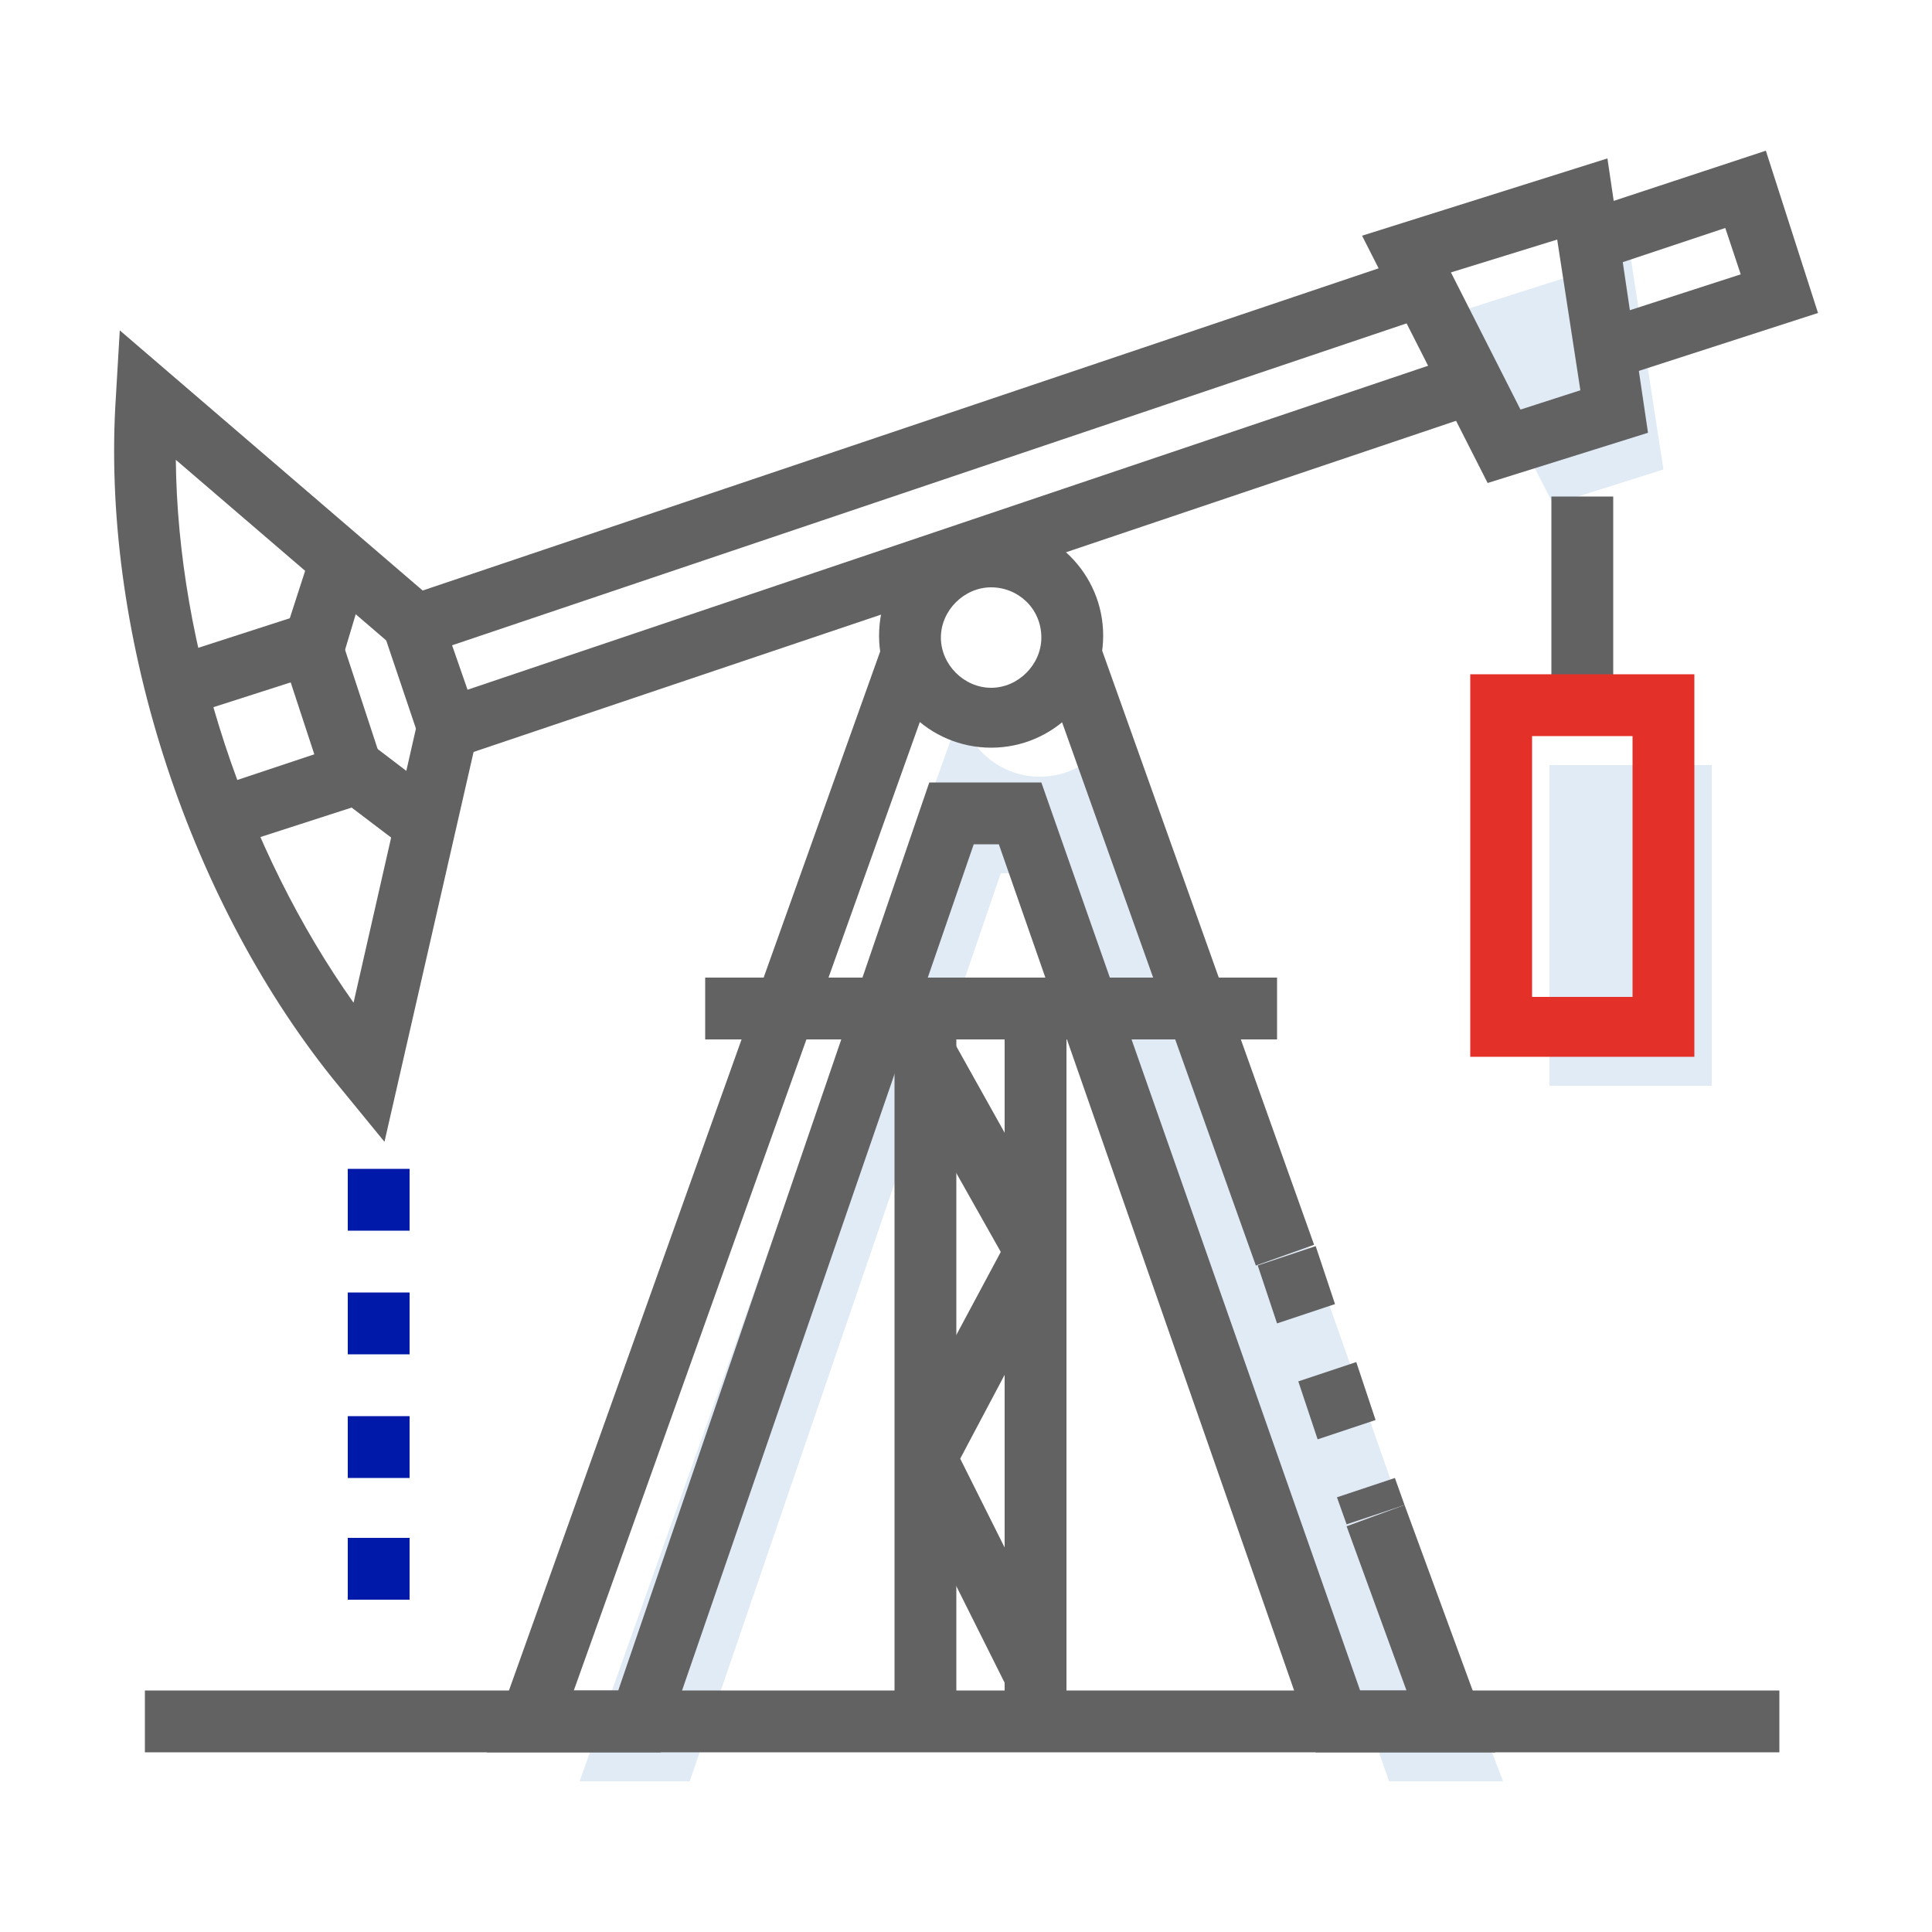<?xml version="1.0" encoding="utf-8"?>
<!-- Generator: Adobe Illustrator 23.0.4, SVG Export Plug-In . SVG Version: 6.00 Build 0)  -->
<svg version="1.1" id="Layer_1" xmlns="http://www.w3.org/2000/svg" xmlns:xlink="http://www.w3.org/1999/xlink" x="0px" y="0px"
	 viewBox="0 0 100 100" style="enable-background:new 0 0 100 100;" xml:space="preserve">
<style type="text/css">
	.st0{fill:#E1EBF6;}
	.st1{fill:#626262;}
	.st2{fill:#E3312A;}
	.st3{fill:#0019A9;}
</style>
<g>
	<g>
		<g>
			<polygon class="st0" points="86.1,24.3 80.4,26.1 75.3,16.2 84.4,13.3 			"/>
		</g>
		<g>
			<rect x="80.2" y="39.6" class="st0" width="8.4" height="16.6"/>
		</g>
		<g>
			<path class="st0" d="M73.7,81.5L69,68.1L58,37.2h-0.2c-0.5,1.8-2.1,3-4,3c-1.9,0-3.5-1.3-4-3h-0.2l-19.6,55h5.7l16.1-47h3.6
				l16.5,47h5.9L73.7,81.5z"/>
		</g>
	</g>
	<g>
		<g>
			<polygon class="st1" points="84.2,19.4 83.3,16.4 90.1,14.2 89.3,11.8 82.7,14 81.7,11 91.4,7.8 94.1,16.2 			"/>
		</g>
		<g>
			<polygon class="st1" points="22.2,39.7 19.4,31.4 73.4,13.2 74.4,16.2 23.4,33.4 24.2,35.7 74.9,18.6 75.9,21.6 			"/>
		</g>
		<g>
			<path class="st1" d="M19.9,59.1l-2.7-3.3C9.6,46.3,5.2,32.5,6,20.5l0.2-3.4l16.3,14l-2.1,2.4L9.1,23.8c0.1,9.7,3.6,20.2,9.2,28.1
				l3.3-14.5l3.1,0.7L19.9,59.1z"/>
		</g>
		<g>
			<polygon class="st1" points="9.5,37.1 8.5,34.1 15,32 16.1,28.6 19.1,29.5 17.6,34.5 			"/>
		</g>
		<g>
			<polygon class="st1" points="21.1,44 18.2,41.8 11.7,43.9 10.7,40.9 18.8,38.2 23,41.4 			"/>
		</g>
		<g>
			
				<rect x="15.5" y="32.6" transform="matrix(0.95 -0.312 0.312 0.95 -10.516 7.159)" class="st1" width="3.2" height="7.7"/>
		</g>
	</g>
	<g>
		<g>
			<polygon class="st1" points="77.4,90.7 68.1,90.7 51.7,43.7 50.4,43.7 34.2,90.7 25.2,90.7 45.6,33.6 48.6,34.6 29.7,87.5 
				32,87.5 48.1,40.5 53.9,40.5 70.4,87.5 72.8,87.5 69.7,79 72.7,77.9 			"/>
		</g>
		<g>
			<path class="st1" d="M69.7,78.9l-0.5-1.4l3-1l0.5,1.4L69.7,78.9z M68.2,74.5l-1-3l3-1l1,3L68.2,74.5z M66.1,68.5l-1-3l3-1l1,3
				L66.1,68.5z"/>
		</g>
		<g>
			
				<rect x="59.4" y="33.1" transform="matrix(0.942 -0.336 0.336 0.942 -13.094 23.386)" class="st1" width="3.2" height="32.8"/>
		</g>
		<g>
			<rect x="36.5" y="50.6" class="st1" width="29.6" height="3.2"/>
		</g>
		<g>
			<path class="st1" d="M51.3,38.7c-3.2,0-5.8-2.6-5.8-5.8c0-3.2,2.6-5.8,5.8-5.8c3.2,0,5.8,2.6,5.8,5.8
				C57.1,36.1,54.5,38.7,51.3,38.7z M51.3,30.4c-1.4,0-2.6,1.2-2.6,2.6c0,1.4,1.2,2.6,2.6,2.6c1.4,0,2.6-1.2,2.6-2.6
				C53.9,31.5,52.7,30.4,51.3,30.4z"/>
		</g>
		<g>
			<rect x="46.3" y="52.2" class="st1" width="3.2" height="36.9"/>
		</g>
		<g>
			<rect x="52" y="52.2" class="st1" width="3.2" height="36.9"/>
		</g>
		<g>
			<polygon class="st1" points="52.2,87.5 46.5,76.1 46.5,74.7 51.8,64.8 46.5,55.4 49.3,53.8 55,64 55,65.5 49.7,75.5 55,86.1 			
				"/>
		</g>
	</g>
	<g>
		<path class="st3" d="M21.1,82.8H18v-3.2h3.2V82.8z M21.1,76.5H18v-3.2h3.2V76.5z M21.1,70.1H18v-3.2h3.2V70.1z M21.1,63.7H18v-3.2
			h3.2V63.7z"/>
	</g>
	<g>
		<path class="st1" d="M77,25l-6.5-12.8l12.7-4l2.1,14.2L77,25z M75.1,14.1l3.6,7.1l3.1-1l-1.2-7.8L75.1,14.1z"/>
	</g>
	<g>
		<rect x="80.3" y="25.7" class="st1" width="3.2" height="10.6"/>
	</g>
	<g>
		<path class="st2" d="M87.7,54.7H76.1V34.9h11.6V54.7z M79.3,51.6h5.2V38.1h-5.2V51.6z"/>
	</g>
	<g>
		<rect x="7.5" y="87.5" class="st1" width="84.6" height="3.2"/>
	</g>
</g>
</svg>
